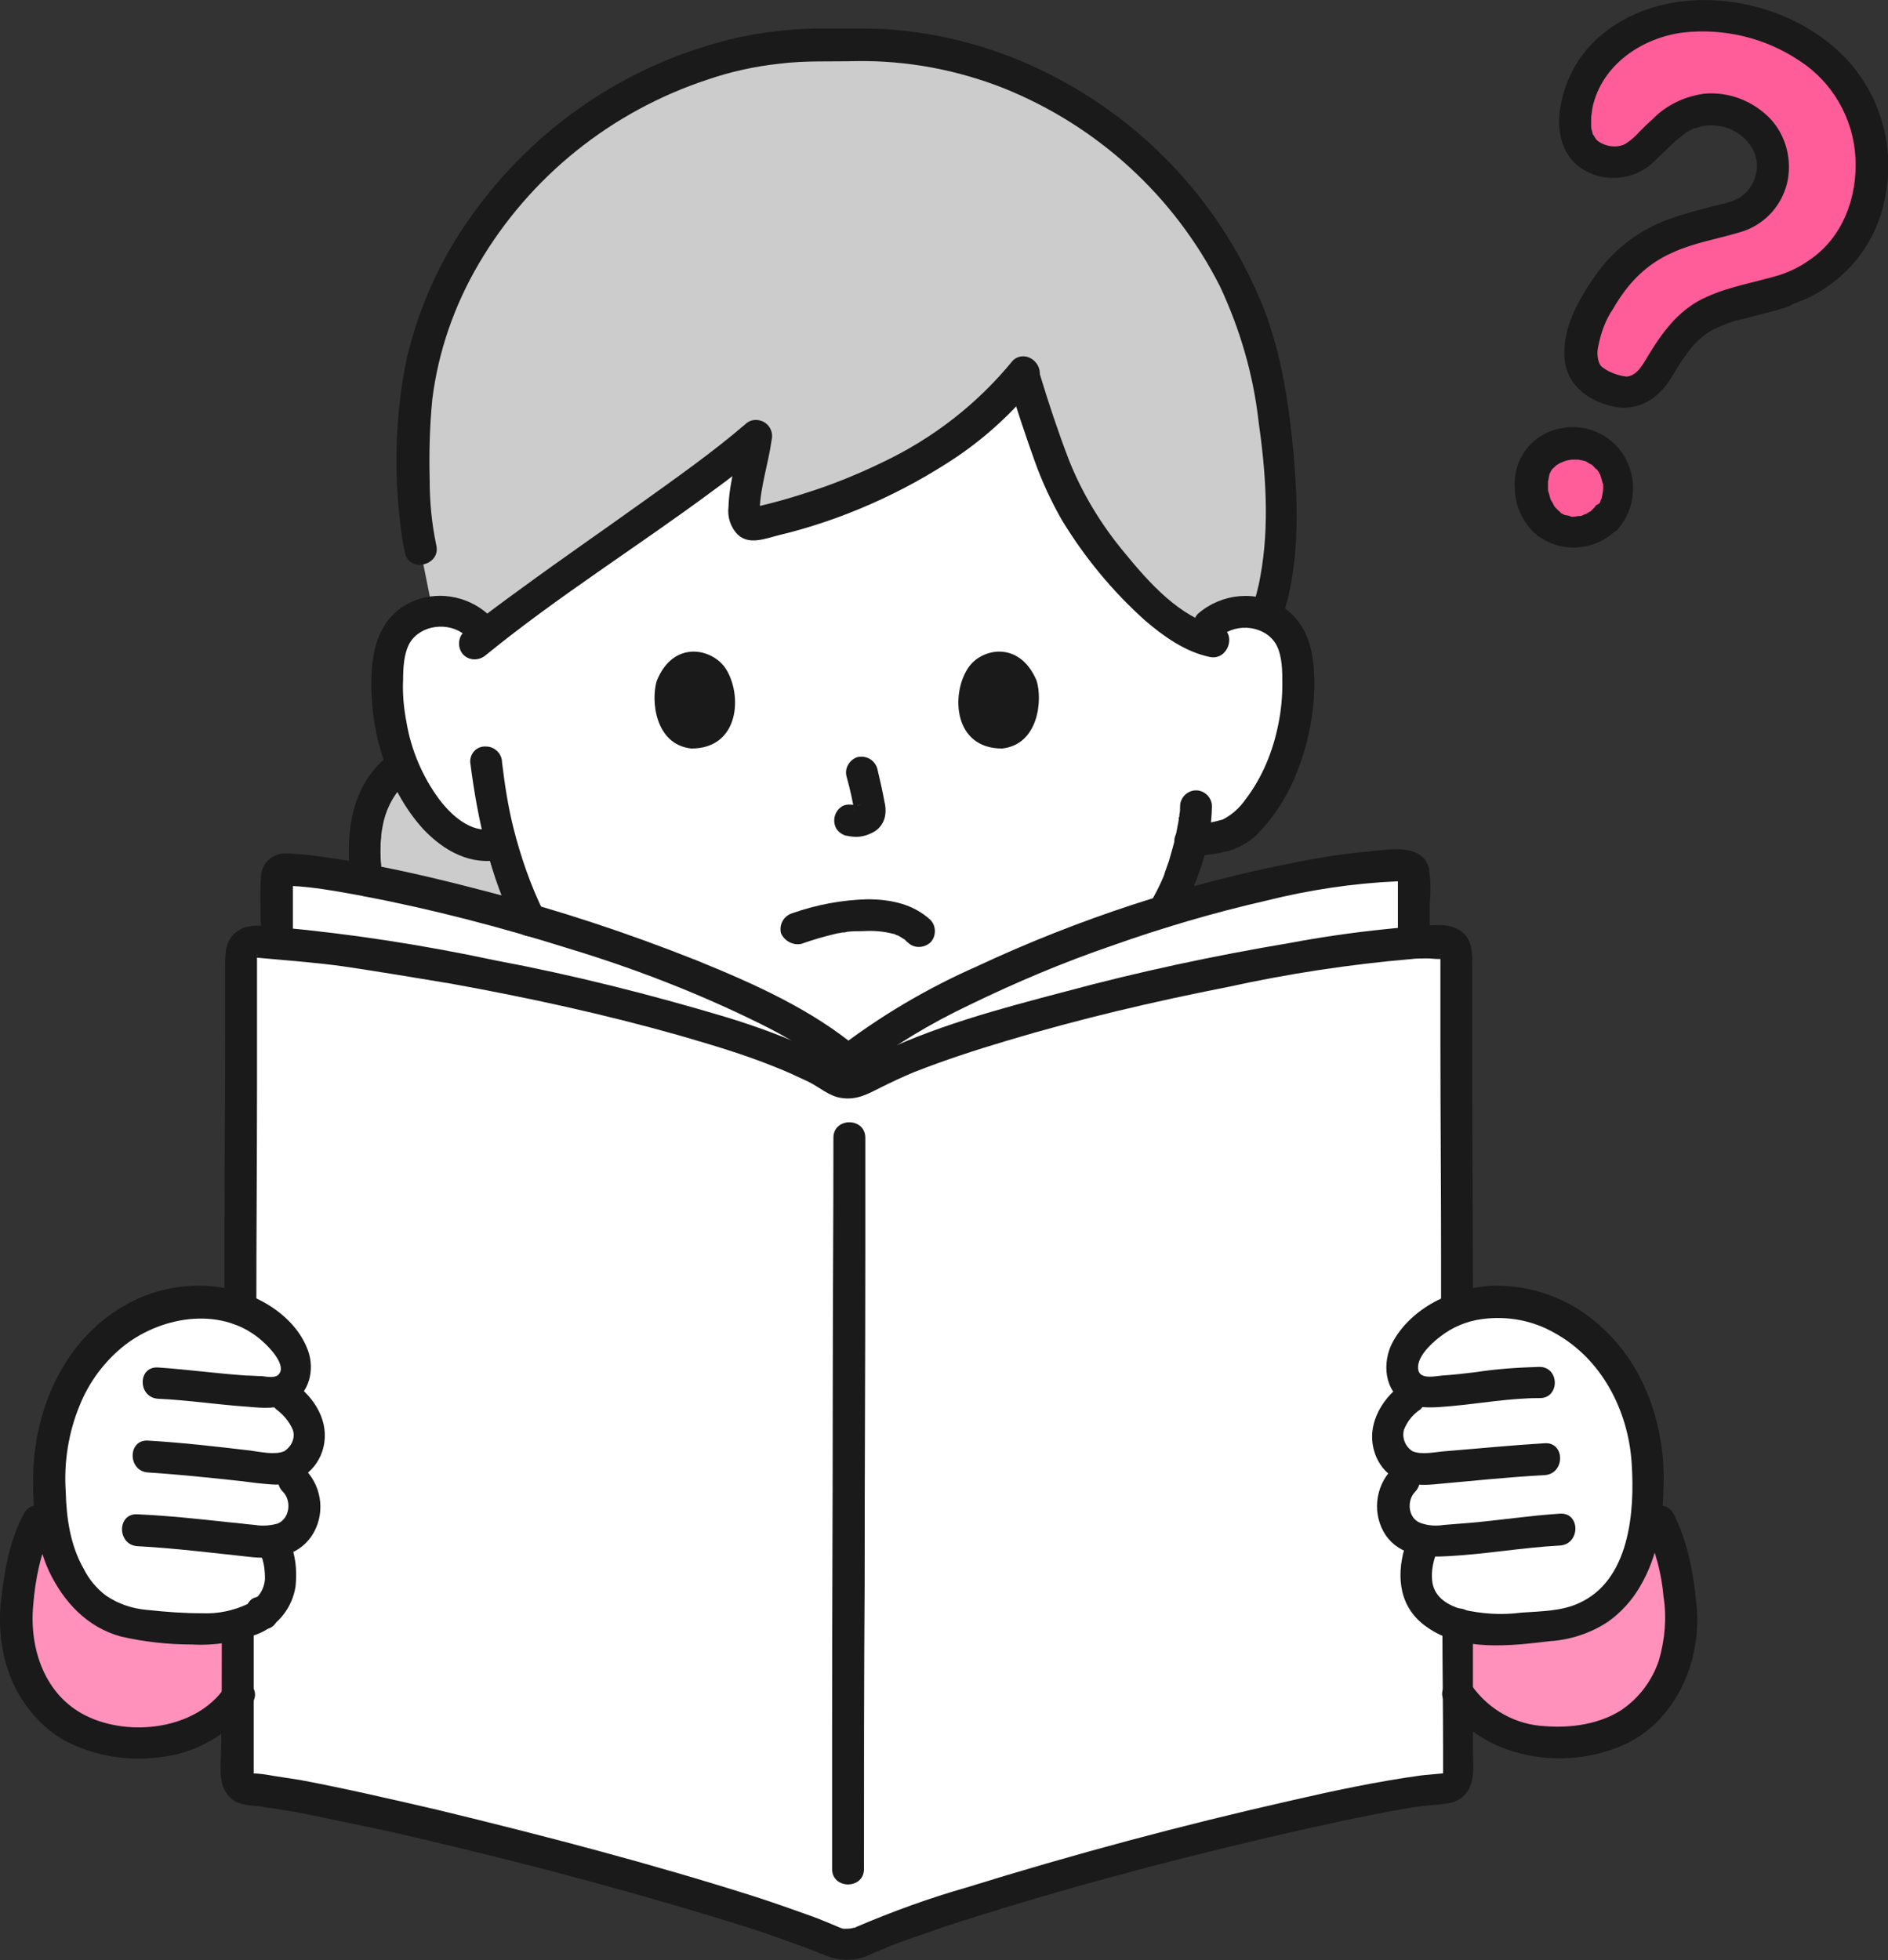 <?xml version="1.0" encoding="utf-8"?>
<!-- Generator: Adobe Illustrator 27.2.0, SVG Export Plug-In . SVG Version: 6.00 Build 0)  -->
<svg version="1.1" id="レイヤー_1" xmlns="http://www.w3.org/2000/svg" xmlns:xlink="http://www.w3.org/1999/xlink" x="0px"
	 y="0px" viewBox="0 0 284.3 295.1" style="enable-background:new 0 0 284.3 295.1;" xml:space="preserve">
<rect x="0" y="0" width="284.3" height="295.1" fill="#333333" stroke="none"/>
<style type="text/css">
	.st0{display:none;}
	.st1{display:inline;fill:#1A1A1A;}
	.st2{display:inline;fill:#FFFFFF;}
	.st3{display:inline;fill:#BCB3EF;}
	.st4{display:inline;fill:#FCDC4A;}
	.st5{fill:#FFFFFF;}
	.st6{fill:#FF5D9A;}
	.st7{fill:#CCCCCC;}
	.st8{fill:#FF91BB;}
	.st9{fill:#1A1A1A;}
</style>
<g id="レイヤー_3" class="st0">
	<rect class="st1" width="284.3" height="295.1"/>
</g>
<g id="元" class="st0">
	<path class="st1" d="M113.9,166c-10.3-1.5-19.7-8-27.5-17.4c-5.2-6.4-8.9-13.8-10.9-21.7l-0.6,0.2c-3.3,0.8-5.9-0.8-7.7-2.3
		c-2.3-2-4.1-4.4-5.4-7.1c-2.7-5.4-3.9-11.4-3.4-17.4c0.1-1.5,0.5-3,1.2-4.4c1.2-2,3.3-3.4,5.6-3.7c2.4-0.3,4.8,0.4,6.6,1.9
		c0,0,4.3-43,54.4-43s56,43,56,43c1.8-1.6,4.2-2.3,6.6-1.9c2.3,0.3,4.4,1.7,5.6,3.7c0.7,1.4,1.1,2.9,1.1,4.4c0.5,6-0.7,12-3.4,17.4
		c-1.3,2.7-3.1,5.2-5.4,7.1c-1.8,1.4-4.9,1.4-7.3,1.8c-0.6,2.5-1.3,4.6-1.7,5.6c-2.1,5.8-15.3,28.2-31,31.7L113.9,166z"/>
	<path class="st2" d="M212.3,130.6c-0.3-0.2-0.6-0.3-0.9-0.3c-19.9,0-64.8,14.1-83.7,29.4C109.8,144.4,55.8,131,42.8,131
		c-0.6,0-1,0.4-1.1,1l0,0c0,1.5,0,6.6,0,9.9c18.9,1.5,70.2,11.3,83.9,20.5c1.3,0.8,2.8,0.8,4.1,0.1c14.2-8.5,62.4-19.2,83.2-20.6
		c0-3.6,0-7.2,0-7.2v-2.8C212.9,131.3,212.7,130.8,212.3,130.6z"/>
	<path class="st3" d="M125.6,162.3c-14.6-9.8-72.1-20.3-87.3-20.7c-1.1,0-2,0.8-2,1.9c0,0,0,0,0,0.1c0,18.1-0.3,106.3-0.4,123.8
		c0,1,0.8,1.9,1.8,2c14.3,1.2,74.4,16.8,88,23c1.3,0.5,2.8,0.5,4.1,0c13.6-6.4,73.3-22.3,88.1-23.1c1-0.1,1.8-0.9,1.8-2
		c-0.1-17.5-0.4-105.8-0.4-123.8c0-1.1-0.9-1.9-1.9-1.9c-17.3-0.1-72.2,11.6-87.6,20.8C128.4,163.1,126.8,163.1,125.6,162.3z"/>
	<path class="st1" d="M12.9,204.9c1.4-2,3.2-3.7,5.2-5.1c3.3-2.4,7.2-3.7,11.3-3.8c2.8-0.1,5.6,0.4,8.1,1.7c1.7,0.9,3.3,2,4.6,3.5
		c1,1,1.8,2.3,2.2,3.7s-0.1,2.9-1.1,4c-0.4,0.3-0.9,0.5-1.4,0.6c0.8,0.6,1.5,1.1,1.5,1.1c1.4,1,2.9,2.9,3.2,4.4s0,3.1-0.9,4.4
		c-0.8,1-1.9,1.7-3.2,1.8c1,1,1.9,1.8,1.9,1.8c1.8,1.8,2.1,4.6,0.7,6.8c-0.8,1.3-2.2,2.1-3.8,2.2l0.5,1.8c0.2,0.7,1.7,5.5-1.2,8.4
		c-2,1.8-4.5,2.8-7.1,3c-2.6,0.3-5.3,0.3-7.9,0c-2.7-0.3-5.5-0.4-7.9-1.3c-2.4-0.9-4.4-2.4-5.9-4.4c-1.5-2.1-2.7-4.5-3.3-7
		c-0.4-2.1-0.7-4.2-0.9-6.3c-0.1-4.4-0.4-10.8,3.2-17.5C11.4,207.2,12.1,206,12.9,204.9z"/>
	<path class="st1" d="M242.6,204.9c-1.4-2-3.2-3.7-5.2-5.1c-3.3-2.4-7.2-3.7-11.3-3.8c-2.8-0.1-5.6,0.4-8.1,1.7
		c-1.7,0.9-3.3,2-4.6,3.5c-1,1-1.8,2.3-2.2,3.7s0.1,2.9,1.1,4c0.4,0.3,0.9,0.5,1.4,0.6c-0.9,0.6-1.5,1.1-1.5,1.1
		c-1.4,1-2.9,2.9-3.2,4.4s0,3.1,0.9,4.4c0.8,1,1.9,1.7,3.2,1.8l-1.9,1.8c-1.8,1.8-2.1,4.6-0.7,6.8c0.8,1.3,2.2,2.1,3.8,2.2l-0.5,1.8
		c-0.2,0.7-1.7,5.5,1.2,8.4c2,1.8,4.5,2.8,7.1,3c2.6,0.3,5.3,0.3,7.9,0c2.7-0.3,5.4-0.4,7.9-1.3c2.4-0.9,4.4-2.4,5.9-4.4
		c1.5-2.1,2.7-4.5,3.3-7c0.4-2.1,0.7-4.2,0.9-6.3c0.1-4.4,0.4-10.8-3.2-17.5C244.2,207.2,243.5,206,242.6,204.9z"/>
	<path class="st1" d="M268.6,43.7c-4.8,1.5-8.2,2-10.7,3.1c-2.1,0.9-3.9,2.3-5.2,4.2c-1.1,1.5-2.1,3-3,4.6c-1.2,2-3.4,3.9-6,3.2
		c-3.6-1-5.2-2.3-5.4-5.1c-0.1-4.8,2.3-8.2,5.3-12.5c5.7-6.5,11.7-6.8,18.2-8.8c5.1-1.5,6.6-7.4,4.5-11.2c-1.8-3.8-6.9-5.6-10.4-4.7
		c-3.1,0.6-4.4,2.2-9,6.5c-1.3,1-2.8,1.4-4.4,1.2c-5.1-0.5-5.5-5.1-5.1-7.3c0.8-5.8,4.1-10,10.1-12.8c10.9-5,28.6,0.6,33.2,13
		C284.2,27.4,280.6,40,268.6,43.7z"/>
	<path class="st1" d="M241.8,78c-2.1,2.2-5.4,2.7-8.1,1.3c-1.5-0.9-2.6-2.4-3-4.1c-0.1-0.5-1-3.9,1.2-6.3c2.3-2.4,6-2.8,8.8-0.9
		c3.1,2.4,3.7,6.8,1.3,9.9C241.9,77.8,241.9,77.9,241.8,78z"/>
	<path class="st4" d="M191.6,62.1c1.4,9.8,2.2,23.4-1.6,32.2c-0.4-0.2-0.9-0.3-1.4-0.3c-2.6-0.4-5.2,0.5-7,2.4
		c-8.2-2.6-17-14.7-20.2-20.1c-2.3-4-5.5-13.2-7.5-20c-9.2,11.5-24.3,18.9-40.1,22.6c-3.8,0.9-0.8-8,0.1-13.3
		c-9.8,8.5-29.9,21.3-41,30.1c-1.7-2.6-4.6-3.9-7.7-3.5c-0.9-4.6-1.9-9.4-1.9-9.4c-1.4-6.1-1.6-19.1,0-26.8
		c5.7-28.3,34-50.7,63.6-49.1c29.6-1.6,57.9,20.8,63.6,49.1C190.9,57.7,191.3,59.8,191.6,62.1z"/>
	<path class="st4" d="M55.2,132.5c6.9,1.3,15.6,3.4,24.5,6c-1.8-3.7-3.3-7.6-4.3-11.6c-0.4,0.1-0.6,0.2-0.6,0.2
		c-3.3,0.8-5.9-0.8-7.7-2.3c-2.3-2-4.1-4.4-5.4-7.1c-0.4-0.8-0.8-1.7-1.1-2.6c-1.9,1.3-3.4,3.1-4.3,5.2c-0.2,0.5-0.4,0.9-0.5,1.4
		c-0.9,3.3-1.2,6.7-0.7,10C55.2,132,55.2,132.3,55.2,132.5z"/>
	<path class="st4" d="M249.9,229.1l-2.3,0.9c-0.1,0.8-0.3,1.5-0.4,2.2c-0.7,2.5-1.8,4.9-3.3,7c-1.5,2-3.5,3.6-5.9,4.4
		c-2.4,0.9-5.2,1-7.9,1.3c-2.6,0.3-5.3,0.3-7.9,0c-0.9-0.1-1.7-0.3-2.6-0.5c0,3.9,0,7.4,0,10.6c0.5,0.8,1.1,1.6,1.8,2.3
		c3.4,3.2,7.8,5,12.5,5c4.9,0.1,10.7-1.1,14.2-5.1c2.9-3.4,4.4-5.7,5-11.9C253.4,242.5,252.3,233.5,249.9,229.1z"/>
	<path class="st4" d="M35.9,244.5c-0.8,0.2-1.7,0.4-2.6,0.5c-2.6,0.3-5.3,0.3-7.9,0c-2.7-0.3-5.5-0.4-7.9-1.3
		c-2.4-0.9-4.4-2.4-5.9-4.4c-1.5-2.1-2.7-4.5-3.3-7c-0.1-0.7-0.3-1.4-0.4-2.2l-2.3-0.9c-2.4,4.4-3.6,13.4-3.3,16.2
		c0.7,6.1,2.1,8.5,5,11.9c3.5,4,9.3,5.2,14.2,5.1c4.6,0,9.1-1.7,12.5-5c0.7-0.7,1.3-1.4,1.8-2.3C35.9,252,35.9,248.4,35.9,244.5z"/>
	<path class="st2" d="M57.5,131.9c0,0.3-0.1-0.6-0.1-0.7c0-0.3-0.1-0.7-0.1-1c-0.1-0.7-0.1-1.4-0.1-2.1c0-0.7,0-1.3,0.1-2
		c0-0.5,0.1-1.1,0.2-1.6c0.4-2.4,1.5-4.6,3.1-6.3c0.9-0.9,0.9-2.5,0-3.4s-2.4-0.9-3.4,0c-4.9,4.9-5.3,12-4.4,18.4
		c0.4,1.3,1.7,2,3,1.7C57.1,134.5,57.9,133.2,57.5,131.9L57.5,131.9z"/>
	<path class="st2" d="M180,128.9c1.7-0.1,3.4-0.4,5.1-0.8c1.8-0.6,3.5-1.6,4.7-3c2.8-3,4.8-6.6,6.1-10.5c1.4-4,2.1-8.3,2-12.5
		s-1-8.2-4.7-10.7c-4-2.6-9.2-2.1-12.8,1c-0.9,0.9-0.9,2.5,0,3.4s2.4,0.9,3.4,0c2.5-2.1,6.8-1.6,8.4,1.3c0.9,1.7,0.9,4,0.9,5.9
		c0,2-0.2,4.1-0.6,6c-0.8,4.1-2.4,8-4.9,11.3c-0.9,1.3-2.1,2.4-3.5,3.1c-1.8,0.5-3.6,0.8-5.5,0.9c-1.3,0.4-2,1.7-1.7,3
		C177.4,128.5,178.7,129.2,180,128.9z"/>
	<path class="st2" d="M177.3,138.5c2.9-5.2,5.1-11.1,5.2-17.1c0-1.3-1.1-2.4-2.4-2.4c-1.3,0-2.4,1.1-2.4,2.4c0,0.4,0,0.8-0.1,1.2
		c0,0.2,0,0.4-0.1,0.5s0,0.2,0,0v0.3c-0.1,0.7-0.3,1.5-0.4,2.2c-0.3,1.4-0.7,2.7-1.1,4.1c-0.2,0.5-0.3,0.9-0.5,1.4
		c-0.1,0.2-0.1,0.4-0.2,0.6c0,0.1-0.1,0.2-0.1,0.3c-0.1,0.3,0.2-0.4,0,0c-0.6,1.4-1.3,2.8-2.1,4.1c-0.7,1.1-0.3,2.6,0.9,3.3
		C175.1,140,176.6,139.6,177.3,138.5L177.3,138.5z"/>
	<path class="st2" d="M73.4,92.4c-3.2-2.8-7.8-3.5-11.6-1.7c-4,1.9-5.5,5.8-5.8,10c-0.6,8.4,2,17.8,7.7,24.1
		c3.1,3.3,7.2,5.6,11.8,4.6c3-0.7,1.7-5.3-1.3-4.6c-3.3,0.7-6.3-2.1-8.1-4.5c-2.5-3.4-4.2-7.4-4.9-11.6c-0.4-2.1-0.6-4.2-0.5-6.3
		c0-1.8,0.1-4,1-5.6c1.7-2.8,5.9-3.2,8.3-1.2c1,0.9,2.4,0.9,3.4,0C74.3,94.8,74.3,93.3,73.4,92.4L73.4,92.4z"/>
	<path class="st2" d="M70.8,114.7c1.1,8.7,3,17.2,6.9,25.1c0.7,1.1,2.1,1.5,3.3,0.9c1.1-0.7,1.5-2.1,0.9-3.3
		c-2-4.1-3.5-8.4-4.6-12.8c-0.8-3.2-1.3-6.5-1.7-9.8c0-1.3-1.1-2.4-2.4-2.4C71.8,112.3,70.8,113.3,70.8,114.7z"/>
	<path class="st2" d="M65.7,82.1c-0.7-3.3-1-6.6-1-9.9c-0.1-4,0-8,0.4-12.1c0.9-7.2,3.3-14.1,7-20.4C79.8,26.6,92,16.8,106.4,12
		c3.5-1.2,7.1-2,10.8-2.4c3.9-0.5,7.8-0.3,11.7-0.4c7.6-0.1,15.1,1.3,22.2,4.1c14.1,5.7,25.6,16.2,32.5,29.8c3,6.4,5,13.2,5.8,20.2
		c1.1,7.7,1.7,15.8,0.3,23.4c-0.3,1.8-0.8,3.6-1.4,5.3c-1,2.9,3.6,4.2,4.6,1.3c2.7-7.9,2.5-16.7,1.8-24.9
		c-0.7-7.5-1.8-15.1-4.6-22.2C184,31,172.6,18.6,158,11.2c-7.3-3.7-15.2-6-23.3-6.7c-2-0.2-4.1-0.2-6.1-0.2s-4.1,0-6.1,0
		c-4.1,0.1-8.2,0.6-12.1,1.5c-16,3.8-30,13.3-39.5,26.7c-4.7,6.5-8,13.9-9.8,21.7c-1.6,7.9-1.9,16-1,24c0.2,1.7,0.4,3.4,0.8,5.1
		C61.7,86.3,66.4,85.1,65.7,82.1L65.7,82.1z"/>
	<path class="st2" d="M151.9,57.6c1.2,4,2.5,7.9,3.9,11.8c1.1,3.1,2.5,6.1,4.1,8.9c3.4,5.6,7.6,10.7,12.5,15.1
		c2.8,2.4,6,4.7,9.7,5.5c3,0.7,4.3-4,1.3-4.6c-5.7-1.3-10.4-6.6-14-11c-3.6-4.3-6.5-9.1-8.5-14.2c-1.6-4.2-3-8.4-4.3-12.7
		C155.7,53.4,151,54.7,151.9,57.6L151.9,57.6z"/>
	<path class="st2" d="M152.5,54.3c-5.3,6.5-12,11.7-19.6,15.3c-3.9,1.9-7.9,3.5-12.1,4.8c-2.2,0.7-4.3,1.3-6.5,1.8
		c-0.3,0.1-0.5,0.1-0.8,0.2c-0.5,0.1,0.2,0.1,0,0c0.4,0.1,0.7,0.3,0.9,0.6c0,0,0.2,0.4,0.1,0.2c0-0.1-0.1-0.2-0.1-0.3
		c0.1,0.6,0-0.1,0-0.2c0.1-3.4,1.3-6.9,1.8-10.5c0.3-1.3-0.5-2.6-1.8-2.9c-0.8-0.2-1.6,0-2.2,0.6c-4.9,4.2-10.3,8-15.6,11.8
		c-6,4.3-12.1,8.5-18.1,12.9c-2.9,2.1-5.9,4.3-8.7,6.6c-0.9,0.9-0.9,2.5,0,3.4s2.4,0.9,3.4,0C84,89.8,96,82.3,107.2,74
		c2.9-2.1,5.7-4.3,8.5-6.7l-4-2.3c-0.6,3.7-1.9,7.5-2,11.3c-0.2,1.5,0.3,3.1,1.4,4.2c1.7,1.6,4.1,0.6,6.1,0.1
		c9.6-2.3,18.8-6.4,27-11.9c4.4-3,8.4-6.7,11.7-10.8c0.9-1,0.9-2.4,0-3.4C154.9,53.4,153.4,53.4,152.5,54.3z"/>
	<path class="st2" d="M267.9,41.4c-3.6,1.1-7.5,1.7-11,3.3c-3.9,1.7-6.4,4.9-8.6,8.5c-0.8,1.2-1.7,3.4-3.5,3.5
		c-0.8-0.1-1.5-0.3-2.2-0.6c-0.5-0.2-1-0.5-1.4-0.8c-0.3-0.2-0.5-0.6-0.6-1c-0.2-0.7-0.2-1.5,0-2.3c0.4-2,1.1-3.9,2.2-5.5
		c1.1-1.9,2.4-3.7,4-5.2c1.4-1.3,3-2.4,4.8-3.2c3.2-1.5,6.8-2.1,10.2-3.1c3.6-1,6.3-3.8,7.2-7.4c0.8-3.4-0.1-7.1-2.5-9.7
		c-2.6-2.7-6.2-4.1-9.9-3.8c-3,0.4-5.8,1.7-7.9,3.9c-0.7,0.6-1.3,1.2-1.9,1.8c-0.6,0.7-1.4,1.4-2.2,1.9c-1.3,0.6-2.8,0.4-4-0.4
		c-0.3-0.2-0.5-0.5-0.7-0.9c-0.3-0.4-0.1,0-0.2-0.4c-0.1-0.3-0.2-0.7-0.2-1c-0.1-0.4,0,0.4,0,0c0-0.1,0-0.3,0-0.4c0-0.2,0-0.5,0-0.7
		c0-0.1,0-0.2,0-0.4c0,0.1-0.1,0.6,0,0.1s0.1-0.9,0.2-1.4c1.4-6.5,7.5-10.5,13.6-11.3c6.2-0.7,12.4,0.8,17.5,4.2
		c5,3.2,8.2,8.7,8.5,14.7c0.3,5.9-1.9,12-7,15.4C271,40.2,269.5,40.9,267.9,41.4c-2.9,0.9-1.7,5.6,1.3,4.6
		c7.2-2.2,12.8-8.1,14.4-15.5c1.7-7.2,0-14.7-4.6-20.4c-9-11-28.5-14.1-39.1-3.8c-2.8,2.8-4.5,6.3-5.1,10.2
		c-0.4,2.9,0.1,6.1,2.4,8.2c3.6,3.1,9,2.7,12.2-0.8c0.7-0.7,1.5-1.4,2.2-2.1c0.3-0.3,0.6-0.6,0.9-0.8c0.3-0.2,0.6-0.5,0.7-0.6
		c0.5-0.4,1-0.7,1.6-1c0.3-0.2-0.3,0.1,0,0c0.1-0.1,0.3-0.1,0.4-0.1c0.3-0.1,0.7-0.2,1-0.3c3.2-0.6,6.4,0.9,7.8,3.8
		c0.5,1.1,0.6,2.3,0.3,3.5c-0.3,1.3-1.1,2.5-2.2,3.3c-1.5,1-3.5,1.2-5.2,1.7c-1.9,0.5-3.8,1-5.7,1.7c-4.4,1.6-8.3,4.5-11,8.4
		c-2.6,3.7-5.1,8-4.7,12.7c0.4,4.1,3.9,6.5,7.8,7.2c2.4,0.4,4.8-0.5,6.5-2.2c1.6-1.5,2.5-3.7,3.8-5.4c1.1-1.7,2.5-3.1,4.3-4.1
		c1.5-0.7,3-1.3,4.6-1.6c2.2-0.6,4.4-1.1,6.6-1.8C272.2,45.1,270.9,40.5,267.9,41.4z"/>
	<path class="st2" d="M240.1,76.3c-0.1,0.1-0.2,0.2-0.4,0.4c-0.1,0.1-0.1,0.1-0.2,0.2c-0.2,0.2,0.1-0.1,0.2-0.1
		c-0.1,0-0.4,0.3-0.5,0.3c-0.2,0.1-0.3,0.2-0.5,0.3c-0.1,0-0.1,0.1-0.2,0.1c-0.2,0.1,0.2-0.1,0.2-0.1c-0.2,0-0.3,0.1-0.5,0.2
		s-0.4,0.1-0.5,0.1s-0.2,0-0.2,0c-0.3,0.1,0.1,0,0.2,0c-0.3,0-0.6,0.1-0.9,0.1c-0.2,0-0.4,0-0.5,0c-0.3,0,0.3,0,0.3,0
		c-0.1,0-0.2,0-0.3-0.1c-0.3-0.1-0.6-0.1-0.9-0.2c-0.1,0-0.1-0.1-0.2-0.1c-0.2-0.1,0.2,0.1,0.2,0.1c0-0.1-0.5-0.2-0.5-0.3
		s-0.3-0.3-0.4-0.3c0,0,0.3,0.3,0.2,0.1c-0.1-0.1-0.1-0.1-0.2-0.2c-0.1-0.1-0.2-0.2-0.3-0.3l-0.2-0.2c0,0,0.3,0.4,0.1,0.1
		c-0.2-0.2-0.3-0.5-0.4-0.7c-0.1-0.1-0.1-0.2-0.2-0.3c-0.2-0.5,0.1,0.4,0,0.1c-0.2-0.5-0.3-1.1-0.5-1.7c-0.1-0.5,0.1,0.6,0,0.2
		c0-0.1,0-0.2,0-0.3c0-0.3,0-0.5,0-0.8c0-0.2,0-0.3,0-0.5c0-0.4-0.1,0.5,0,0.1c0.1-0.3,0.1-0.6,0.2-1c0.2-0.5-0.2,0.3,0-0.1
		c0.1-0.2,0.2-0.3,0.2-0.4c0.1-0.2,0.2-0.3,0.3-0.4c0,0-0.3,0.3-0.1,0.1c0.1-0.1,0.1-0.2,0.2-0.2c0.1-0.1,0.2-0.2,0.3-0.3
		c0.4-0.4-0.3,0.2,0.1-0.1c0.3-0.2,0.6-0.4,0.9-0.5c0.1,0,0.1-0.1,0.2-0.1c0,0-0.5,0.2-0.2,0.1c0.2-0.1,0.3-0.1,0.5-0.2
		c0.1,0,0.3-0.1,0.4-0.1c0.1,0,0.7-0.1,0.3-0.1s0.1,0,0.2,0c0.2,0,0.4,0,0.5,0c0.2,0,0.3,0,0.5,0c0.4,0-0.5-0.1,0.1,0
		c0.3,0.1,0.6,0.1,0.9,0.2c0.6,0.2-0.3-0.2,0.1,0c0.2,0.1,0.3,0.2,0.5,0.3c0.1,0.1,0.3,0.2,0.4,0.3c0.2,0.1-0.2-0.1-0.2-0.2
		c0,0,0.1,0.1,0.2,0.1c0.3,0.2,0.5,0.5,0.7,0.7s-0.1-0.2-0.1-0.2c0,0.1,0.1,0.2,0.2,0.2c0.1,0.1,0.2,0.3,0.3,0.4
		c0.1,0.2,0.2,0.4,0.3,0.5c0.1,0.2-0.1-0.2-0.1-0.2c0,0.1,0.1,0.2,0.1,0.3c0.1,0.3,0.2,0.7,0.3,1c0,0.1,0,0.2,0.1,0.3
		c0.1,0.4-0.1-0.1,0-0.2c0,0.1,0,0.4,0,0.5c0,0.2,0,0.4,0,0.5s-0.1,0.7,0,0.3s-0.1,0.2-0.1,0.4c0,0.2-0.1,0.3-0.1,0.5
		c0,0.1-0.2,0.6-0.1,0.3s-0.1,0.2-0.1,0.3c-0.1,0.2-0.2,0.4-0.3,0.5s-0.1,0.3,0,0C240.4,75.9,240.2,76.2,240.1,76.3
		c-0.9,0.9-1,2.5,0,3.4c0.9,0.9,2.4,1,3.4,0l0,0c1.4-1.6,2.2-3.6,2.3-5.7c0.1-1.9-0.4-3.7-1.3-5.3c-2.1-3.5-6.2-5.1-10.1-4.1
		c-4,1-6.7,4.7-6.4,8.8c0,2.6,1.1,5.1,3,6.9c3.7,3.1,9.1,2.8,12.5-0.7c0.9-0.9,0.9-2.5,0-3.4C242.6,75.3,241.1,75.3,240.1,76.3
		L240.1,76.3z"/>
	<path class="st2" d="M3.6,227.9c-2.1,3.9-2.9,8.4-3.4,12.7c-0.5,3.9-0.1,8,1.3,11.7c1.6,4.1,4.4,7.5,8.1,9.7
		c4.3,2.3,9.3,3.2,14.2,2.6c5.7-0.5,10.9-3.6,14.2-8.2c1.7-2.6-2.4-5-4.1-2.4c-4.3,6.4-14.4,7.6-21,4.3c-6.2-3.1-8.5-10.1-7.9-16.6
		c0.3-3.8,1.1-8,2.8-11.3C9.2,227.6,5,225.1,3.6,227.9z"/>
	<path class="st2" d="M41.8,242.3c0-0.1,0-0.1,0-0.2c-0.2-0.6-0.6-1.1-1.1-1.4c-0.3-0.2-0.6-0.3-0.9-0.3c-0.3-0.1-0.6-0.1-1,0
		l-0.6,0.2c-0.4,0.2-0.7,0.5-0.9,0.9l-0.2,0.6c-0.1,0.4-0.1,0.9,0,1.3c0,0.1,0,0.1,0,0.2c0.2,0.6,0.6,1.1,1.1,1.4
		c0.3,0.2,0.6,0.3,0.9,0.3c0.3,0.1,0.6,0.1,1,0l0.6-0.2c0.4-0.2,0.7-0.5,0.9-0.9l0.2-0.6C41.9,243.1,41.9,242.7,41.8,242.3z"/>
	<path class="st2" d="M247.8,230.3c1.5,3.2,2.4,6.6,2.7,10.1c0.5,3.2,0.2,6.5-0.7,9.6c-1,3-3,5.7-5.7,7.5c-3.3,2.1-7.5,2.7-11.4,2.4
		c-4.4-0.2-8.4-2.4-11-6c-1.7-2.6-5.9-0.2-4.1,2.4c5.7,8.5,17.7,10.4,26.7,6.5c7.9-3.4,11.9-12.5,11.2-20.7
		c-0.4-4.8-1.3-9.9-3.5-14.2C250.5,225.2,246.3,227.6,247.8,230.3L247.8,230.3z"/>
	<path class="st2" d="M215.3,140.5v-4.6c0.2-1.7,0.1-3.4-0.1-5.1c-1-3.9-6.1-2.9-9-2.6c-3.7,0.3-7.3,0.9-10.9,1.6
		c-16.6,3.2-32.8,8.5-48.2,15.7c-7.5,3.3-14.6,7.5-21.1,12.5h3.4c-7.1-6-15.9-9.9-24.5-13.4c-10.3-4.1-20.9-7.6-31.7-10.4
		c-5.7-1.5-11.5-2.9-17.3-4l1.8,2.3l0,0c0-1.1-0.7-2-1.8-2.3c-3.2-0.6-6.4-1.1-9.7-1.5c-1.1-0.1-2.2-0.2-3.3-0.2
		c-1.9,0-3.5,1.5-3.6,3.4c-0.2,3.1,0,6.3,0,9.5c0,3.1,4.8,3.1,4.8,0c0-2.9,0-5.8,0-8.6c0-0.2,0-0.4,0-0.6c-0.3-0.7-0.7,1.5-1.1,1.2
		c0.1,0.1,0.5,0,0.6,0c1,0,1.9,0.1,2.9,0.2c2.7,0.3,5.4,0.8,8.1,1.3l-1.8-2.3l0,0c0,1.1,0.7,2,1.8,2.3c10.5,2,20.8,4.7,31,7.9
		c9.9,3,19.5,6.7,28.8,11.3c4.1,2,8,4.4,11.6,7.3c1,0.9,2.4,0.9,3.4,0c5.2-4,10.7-7.3,16.6-10.1c7-3.4,14.1-6.4,21.4-8.9
		c7.6-2.7,15.4-5,23.3-6.8c6.4-1.6,13-2.6,19.6-2.9c0.2,0,0.3,0,0.5,0h0.3c0.4,0,0.4,0,0.1,0c0,0-0.8-0.8-0.7-0.9c0,0.2,0,0.4,0,0.6
		v8.1C210.5,143.6,215.3,143.6,215.3,140.5L215.3,140.5z"/>
	<path class="st2" d="M217.2,244.5c0,6.2,0.1,12.4,0.1,18.7c0,1.1,0,2.1,0,3.2c0,0.3,0,0.5,0,0.8c0.1,0.5-0.1,0.1,0.1,0
		c0.4-0.2,0.4-0.2-0.1-0.2c-1.1,0.1-2.1,0.2-3.2,0.3c-6.6,0.9-13.2,2.3-19.7,3.8c-16.4,3.7-32.8,8.1-48.9,13.1
		c-5.6,1.6-11.1,3.6-16.5,5.9c-0.1,0.1-0.7,0.3-0.3,0.1c-0.5,0.2-1,0.2-1.6,0.2c-0.2,0-0.5-0.1-0.7-0.2c0.4,0.1,0.1,0,0,0
		c-0.2-0.1-0.5-0.2-0.7-0.3c-1.2-0.5-2.4-1-3.5-1.4c-2.8-1-5.6-2-8.4-2.9c-15.7-5-31.8-9.2-47.9-13.1c-6.9-1.6-13.8-3.2-20.7-4.5
		c-1.3-0.2-2.6-0.4-3.9-0.6c-1.1-0.2-2.3-0.4-3.4-0.4c-0.4,0,0,0.1,0.2,0.1l0.1,0.3c0-0.2,0-0.3,0-0.5s0-0.4,0-0.7
		c0-1.2,0-2.5,0-3.7c0-2.8,0-5.7,0-8.5c0-3.1,0-6.3,0-9.4c0-3.1-4.8-3.1-4.8,0c0,6.2,0,12.5-0.1,18.7c0,2.4-0.6,5.4,1.3,7.3
		c1.3,1.3,3.1,1.2,4.8,1.4c0.5,0.1-0.6-0.1-0.1,0c0.1,0,0.3,0,0.4,0.1c0.3,0,0.6,0.1,0.9,0.1c0.6,0.1,1.3,0.2,1.9,0.3
		c1.5,0.2,2.9,0.5,4.4,0.8c3.5,0.7,7.1,1.5,10.6,2.2c16.8,3.8,33.5,8.1,49.9,13.1c3.3,1,6.6,2,9.9,3.2c1.3,0.5,2.6,0.9,3.9,1.4
		c0.5,0.2,1.1,0.4,1.6,0.6c0.2,0.1,0.5,0.2,0.7,0.3c-0.7-0.3,0.1,0.1,0.3,0.1c2.3,1.1,4.9,1.2,7.2,0.1c0.4-0.2,0.8-0.4,1.2-0.5
		c-0.7,0.3,0.2-0.1,0.4-0.2c0.3-0.1,0.6-0.2,0.9-0.4c2.8-1.1,5.6-2,8.4-3c16.2-5.3,32.7-9.7,49.3-13.6c7-1.6,14-3.2,21.1-4.4
		c0.6-0.1,1.3-0.2,1.9-0.3c0.6-0.1-0.6,0.1,0,0h0.3c0.3,0,0.7-0.1,1-0.1c1.7-0.2,3.5-0.1,4.8-1.3c2-1.8,1.5-4.7,1.5-7.1
		c0-3.1,0-6.1,0-9.2c0-3.3,0-6.5,0-9.8C222,241.4,217.2,241.4,217.2,244.5L217.2,244.5z"/>
	<path class="st2" d="M221.8,197c0-11.4-0.1-22.9-0.1-34.3c0-4.3,0-8.5,0-12.8c0-1.5,0-3.1,0-4.6c0-2,0-4.1-2-5.3
		c-1.6-1-3.6-0.7-5.4-0.6c-1.9,0.1-3.8,0.3-5.7,0.5c-4.9,0.5-9.7,1.2-14.5,2.1c-11.3,1.9-22.6,4.3-33.7,7.3
		c-9.9,2.6-20.1,5.3-29.3,9.9c-1.1,0.6-2.7,2-4,1.4c-0.7-0.4-1.4-0.8-2-1.2c-0.8-0.5-1.7-0.9-2.6-1.3c-4.3-2-8.7-3.6-13.3-5
		c-11.4-3.4-22.9-6.3-34.6-8.5c-10.8-2.3-21.7-4-32.7-5c-1.9-0.2-4.3-0.6-6,0.5c-2,1.3-2,3.3-2,5.4c0,3.5,0,7,0,10.5
		c0,10.6-0.1,21.2-0.1,31.8c0,3.1,0,6.2,0,9.4c0,3.1,4.8,3.1,4.8,0c0-11.2,0.1-22.4,0.1-33.7c0-4.2,0-8.4,0-12.6v-4.7
		c0-0.6,0-1.2,0-1.8c0-0.1,0-0.2,0-0.4c-0.1-0.3,0.2-0.3-0.1,0s-0.4,0.1,0.2,0.2c4.3,0.4,8.6,0.7,12.9,1.3
		c5.4,0.8,10.8,1.7,16.2,2.6c11.6,2.1,23.1,4.6,34.4,7.8c4.8,1.4,9.6,2.8,14.3,4.7c1.8,0.7,3.5,1.5,5.2,2.3c1.6,0.8,3,2.1,4.8,2.4
		c2.4,0.4,4.1-0.6,6.1-1.6c1.6-0.8,3.3-1.6,5-2.3c4.6-1.8,9.2-3.3,13.9-4.7c11-3.3,22.1-5.9,33.3-8.1c9.1-2,18.3-3.4,27.6-4.2
		c0.8-0.1,1.6-0.1,2.5-0.1c0.5,0,1.9,0.2,2.3,0c0.3-0.2-0.7-0.2-0.4-0.5c-0.1,0.1,0,0.6,0,0.7v2.1c0,3.5,0,7.1,0,10.6
		c0,10.5,0.1,21.1,0.1,31.6c0,2.8,0,5.6,0,8.4C217,200.1,221.8,200.1,221.8,197L221.8,197z"/>
	<path class="st2" d="M125.5,171.3c0,12.5-0.1,25.1-0.1,37.6c0,17.2-0.1,34.4-0.1,51.7c0,6.9,0,13.9,0,20.8c0,3.1,4.8,3.1,4.8,0
		c0-14.3,0-28.5,0.1-42.8c0-16.7,0.1-33.5,0.1-50.2c0-5.7,0-11.4,0-17.1C130.3,168.2,125.5,168.2,125.5,171.3L125.5,171.3z"/>
	<path class="st2" d="M23.8,210.6c4.5,0.2,9,0.9,13.5,1.2c2.1,0.2,4.6,0.4,6.5-0.6c2.8-1.4,3.6-5,2.6-7.8c-2-5.6-8.4-9.1-14.1-9.7
		c-4.7-0.5-9.5,0.5-13.6,2.9C9.8,201.7,5.3,211.8,5,221.8c-0.1,5,0.3,10.3,2.4,14.8c2.2,4.6,5.7,8.4,10.8,9.8
		c3.5,0.8,7.1,1.2,10.7,1.2c3.5,0.2,7-0.4,10.2-1.7c2.9-1.3,4.9-3.9,5.4-7c0.2-2,0.1-3.9-0.5-5.8c-0.8-3-5.5-1.7-4.6,1.3
		c0.4,1.1,0.5,2.2,0.5,3.3c-0.1,1.7-1.1,3.1-2.6,3.8c-2.1,1-4.5,1.5-6.8,1.4c-2.8,0-5.5-0.2-8.3-0.5c-2.3-0.2-4.4-0.9-6.3-2.2
		c-1.4-1.1-2.5-2.4-3.3-4c-2-3.5-2.6-7.6-2.7-11.6c-0.3-4.4,0.4-8.9,2.1-13c1.4-3.5,3.7-6.6,6.7-9c5.9-4.6,15.1-6,21-0.5
		c0.9,0.8,3.6,3.6,2.2,4.9c-0.5,0.5-1.7,0.3-2.4,0.2c-0.8,0-1.7-0.1-2.5-0.1c-4.4-0.3-8.7-0.9-13.1-1.2
		C20.7,205.6,20.7,210.4,23.8,210.6L23.8,210.6z"/>
	<path class="st2" d="M41.5,212.2c1.1,0.8,2,1.9,2.5,3.1c0.4,1.2-0.2,2.5-1.3,3.2c-1.4,0.6-3.6,0.1-5.1-0.1
		c-5.1-0.6-10.3-1.2-15.4-1.5c-3.1-0.2-3.1,4.6,0,4.8c4.7,0.3,9.4,0.8,14,1.3c1.5,0.2,3.1,0.4,4.6,0.5c3.3,0.3,6.5-1.7,7.6-4.9
		c1.3-3.8-0.6-7.5-3.6-9.9c-1-0.9-2.4-0.9-3.4,0C40.6,209.8,40.6,211.3,41.5,212.2L41.5,212.2z"/>
	<path class="st2" d="M42.6,224.6c1.3,1.3,1.1,4-0.8,4.8c-1.1,0.3-2.3,0.4-3.4,0.2c-1.3-0.1-2.6-0.3-3.9-0.4
		c-4.6-0.5-9.2-1-13.8-1.2c-3.1-0.2-3.1,4.6,0,4.8c5.6,0.3,11.2,1,16.8,1.6c3.5,0.4,7.2,0.1,9.4-3.1c2.1-3.1,1.7-7.3-0.9-10
		C43.8,219,40.4,222.4,42.6,224.6L42.6,224.6z"/>
	<path class="st2" d="M231.8,205.8c-3.2,0.1-6.4,0.3-9.6,0.8c-1.7,0.2-3.3,0.4-5,0.5c-1.1,0.1-3.2,0.6-3.6-0.7
		c-0.5-1.9,1.9-4.1,3.2-5.1c1.9-1.5,4.1-2.4,6.4-2.7c3.8-0.5,7.6,0.2,10.9,2.1c7.1,3.9,11.1,11.7,11.6,19.6c0.5,7.3-0.3,17.7-8,21.1
		c-2.6,1.2-5.8,1.2-8.6,1.4c-3,0.4-6,0.2-9-0.5c-2-0.6-4-1.7-4.4-4c-0.2-1.3,0-2.7,0.4-3.9c0.8-3-3.8-4.2-4.6-1.3
		c-1.3,4.5-0.7,9.1,3.4,11.9c5.2,3.7,12.6,2.8,18.5,2.1c3.1-0.2,6.1-1.2,8.7-2.9c2-1.4,3.7-3.3,4.9-5.4c2.7-4.6,3.4-9.7,3.5-15
		c0.2-5.8-1-11.6-3.7-16.7c-2.1-4-5.2-7.4-9-9.9c-4-2.5-8.6-3.8-13.3-3.6c-5.7,0.3-12,3.3-14.8,8.5c-1.6,3-1.3,7.4,2,9.1
		c2,1,4.6,0.7,6.9,0.5c4.4-0.4,8.8-1.2,13.2-1.2C234.9,210.6,234.9,205.8,231.8,205.8L231.8,205.8z"/>
	<path class="st2" d="M210.6,208.8c-3.3,2.7-5.2,7-3.1,11.1c1.7,3.2,5,3.9,8.3,3.6c5.6-0.5,11.2-1.1,16.8-1.4c3.1-0.2,3.1-5,0-4.8
		c-5,0.3-10,0.8-15,1.2c-1.4,0.1-3.5,0.6-4.9,0c-1.1-0.7-1.6-2-1.3-3.2c0.5-1.3,1.4-2.4,2.5-3.1c0.9-0.9,0.9-2.5,0-3.4
		C213,207.9,211.6,207.9,210.6,208.8L210.6,208.8z"/>
	<path class="st2" d="M209.6,221.2c-2.6,2.7-3,6.9-0.9,10c2.2,3.1,5.9,3.3,9.4,3.1c5.6-0.3,11.2-1.3,16.8-1.6c3.1-0.2,3.1-5,0-4.8
		c-4.6,0.3-9.1,1-13.7,1.4c-1.3,0.1-2.5,0.2-3.8,0.3c-1.2,0.2-2.4,0.1-3.5-0.3c-1.9-0.7-2.1-3.4-0.8-4.7
		C215.2,222.4,211.8,219,209.6,221.2L209.6,221.2z"/>
	<path class="st2" d="M120.7,142.1c1.7-0.6,3.4-1.1,5.1-1.5c0.3-0.1,0.7-0.1,1-0.2c0.3,0-0.3,0,0.1,0c0.2,0,0.4,0,0.6-0.1
		c0.8-0.1,1.6-0.1,2.4-0.1c1.5-0.1,3.1,0,4.6,0.4c0.2,0,0.3,0.1,0.5,0.2c0.1,0,0.6,0.2,0.3,0.1s0.2,0.1,0.2,0.1
		c0.1,0.1,0.2,0.1,0.3,0.2c0.2,0.1,0.5,0.3,0.7,0.5c-0.5-0.3,0.1,0.1,0.2,0.2c0.9,0.9,2.4,0.9,3.4,0c0.9-0.9,0.9-2.5,0-3.4
		c-2.6-2.4-6-3.1-9.5-3.1c-3.8,0.1-7.6,0.8-11.3,2.1c-1.3,0.4-2,1.7-1.7,3C118.1,141.6,119.4,142.4,120.7,142.1L120.7,142.1z"/>
	<path class="st2" d="M127.4,117c0.5,1.8,0.9,3.6,1.2,5.4l-0.1-0.6c0,0.2,0,0.5,0,0.7l0.1-0.6c0,0.1,0,0.2-0.1,0.3l0.2-0.6
		c0,0.1-0.1,0.1-0.1,0.2l0.4-0.5c-0.1,0.1-0.1,0.1-0.2,0.2l0.5-0.4c-0.1,0.1-0.3,0.2-0.4,0.2l0.6-0.2c-0.2,0.1-0.5,0.2-0.7,0.2
		l0.6-0.1c-0.2,0-0.4,0-0.7,0l0.6,0.1c-0.3,0-0.5-0.1-0.8-0.1c-0.6-0.1-1.3-0.1-1.8,0.2c-1.1,0.7-1.5,2.1-0.9,3.3
		c0.3,0.5,0.8,0.9,1.4,1.1c0.5,0.1,1.1,0.2,1.6,0.2c0.8,0,1.6-0.2,2.4-0.6c0.9-0.4,1.6-1.2,1.9-2.2c0.2-0.8,0.2-1.6,0-2.4
		c-0.3-1.7-0.7-3.4-1.1-5.1c-0.4-1.3-1.7-2-3-1.7S127.1,115.7,127.4,117L127.4,117z"/>
	<path class="st2" d="M98.9,102.5c-0.9,2.9-0.3,9.6,5.2,10.2c7.3,0,7.7-8.1,5.2-12C107.3,97.6,101.4,96.3,98.9,102.5z"/>
	<path class="st2" d="M156,102.5c0.9,2.9,0.3,9.6-5.2,10.2c-7.3,0-7.7-8.1-5.2-12C147.6,97.6,153.5,96.3,156,102.5z"/>
</g>
<path class="st5" d="M113.9,166c-10.3-1.5-19.7-8-27.5-17.4c-5.2-6.4-8.9-13.8-10.9-21.7l-0.6,0.2c-3.3,0.8-5.9-0.8-7.7-2.3
	c-2.3-2-4.1-4.4-5.4-7.1c-2.7-5.4-3.9-11.4-3.4-17.4c0.1-1.5,0.5-3,1.2-4.4c1.2-2,3.3-3.4,5.6-3.7c2.4-0.3,4.8,0.4,6.6,1.9
	c0,0,4.3-43,54.4-43s56,43,56,43c1.8-1.6,4.2-2.3,6.6-1.9c2.3,0.3,4.4,1.7,5.6,3.7c0.7,1.4,1.1,2.9,1.1,4.4c0.5,6-0.7,12-3.4,17.4
	c-1.3,2.7-3.1,5.2-5.4,7.1c-1.8,1.4-4.9,1.4-7.3,1.8c-0.6,2.5-1.3,4.6-1.7,5.6c-2.1,5.8-15.3,28.2-31,31.7L113.9,166z"/>
<path class="st5" d="M212.3,130.6c-0.3-0.2-0.6-0.3-0.9-0.3c-19.9,0-64.8,14.1-83.7,29.4C109.8,144.4,55.8,131,42.8,131
	c-0.6,0-1,0.4-1.1,1l0,0c0,1.5,0,6.6,0,9.9c18.9,1.5,70.2,11.3,83.9,20.5c1.3,0.8,2.8,0.8,4.1,0.1c14.2-8.5,62.4-19.2,83.2-20.6
	c0-3.6,0-7.2,0-7.2v-2.8C212.9,131.3,212.7,130.8,212.3,130.6z"/>
<path class="st5" d="M125.6,162.3c-14.6-9.8-72.1-20.3-87.3-20.7c-1.1,0-2,0.8-2,1.9c0,0,0,0,0,0.1c0,18.1-0.3,106.3-0.4,123.8
	c0,1,0.8,1.9,1.8,2c14.3,1.2,74.4,16.8,88,23c1.3,0.5,2.8,0.5,4.1,0c13.6-6.4,73.3-22.3,88.1-23.1c1-0.1,1.8-0.9,1.8-2
	c-0.1-17.5-0.4-105.8-0.4-123.8c0-1.1-0.9-1.9-1.9-1.9c-17.3-0.1-72.2,11.6-87.6,20.8C128.4,163.1,126.9,163.1,125.6,162.3z"/>
<path class="st5" d="M12.9,204.9c1.4-2,3.2-3.7,5.2-5.1c3.3-2.4,7.2-3.7,11.3-3.8c2.8-0.1,5.6,0.4,8.1,1.7c1.7,0.9,3.3,2,4.6,3.5
	c1,1,1.8,2.3,2.2,3.7s-0.1,2.9-1.1,4c-0.4,0.3-0.9,0.5-1.4,0.6c0.8,0.6,1.5,1.1,1.5,1.1c1.4,1,2.9,2.9,3.2,4.4s0,3.1-0.9,4.4
	c-0.8,1-1.9,1.7-3.2,1.8c1,1,1.9,1.8,1.9,1.8c1.8,1.8,2.1,4.6,0.7,6.8c-0.8,1.3-2.2,2.1-3.8,2.2l0.5,1.8c0.2,0.7,1.7,5.5-1.2,8.4
	c-2,1.8-4.5,2.8-7.1,3c-2.6,0.3-5.3,0.3-7.9,0c-2.7-0.3-5.5-0.4-7.9-1.3c-2.4-0.9-4.4-2.4-5.9-4.4c-1.5-2.1-2.7-4.5-3.3-7
	c-0.4-2.1-0.7-4.2-0.9-6.3c-0.1-4.4-0.4-10.8,3.2-17.5C11.4,207.2,12.1,206,12.9,204.9z"/>
<path class="st5" d="M242.6,204.9c-1.4-2-3.2-3.7-5.2-5.1c-3.3-2.4-7.2-3.7-11.3-3.8c-2.8-0.1-5.6,0.4-8.1,1.7
	c-1.7,0.9-3.3,2-4.6,3.5c-1,1-1.8,2.3-2.2,3.7s0.1,2.9,1.1,4c0.4,0.3,0.9,0.5,1.4,0.6c-0.9,0.6-1.5,1.1-1.5,1.1
	c-1.4,1-2.9,2.9-3.2,4.4s0,3.1,0.9,4.4c0.8,1,1.9,1.7,3.2,1.8l-1.9,1.8c-1.8,1.8-2.1,4.6-0.7,6.8c0.8,1.3,2.2,2.1,3.8,2.2l-0.5,1.8
	c-0.2,0.7-1.7,5.5,1.2,8.4c2,1.8,4.5,2.8,7.1,3c2.6,0.3,5.3,0.3,7.9,0c2.7-0.3,5.4-0.4,7.9-1.3c2.4-0.9,4.4-2.4,5.9-4.4
	c1.5-2.1,2.7-4.5,3.3-7c0.4-2.1,0.7-4.2,0.9-6.3c0.1-4.4,0.4-10.8-3.2-17.5C244.2,207.2,243.5,206,242.6,204.9z"/>
<path class="st6" d="M268.6,43.7c-4.8,1.5-8.2,2-10.7,3.1c-2.1,0.9-3.9,2.3-5.2,4.2c-1.1,1.5-2.1,3-3,4.6c-1.2,2-3.4,3.9-6,3.2
	c-3.6-1-5.2-2.3-5.4-5.1c-0.1-4.8,2.3-8.2,5.3-12.5c5.7-6.5,11.7-6.8,18.2-8.8c5.1-1.5,6.6-7.4,4.5-11.2c-1.8-3.8-6.9-5.6-10.4-4.7
	c-3.1,0.6-4.4,2.2-9,6.5c-1.3,1-2.8,1.4-4.4,1.2c-5.1-0.5-5.5-5.1-5.1-7.3c0.8-5.8,4.1-10,10.1-12.8c10.9-5,28.6,0.6,33.2,13
	C284.2,27.4,280.6,40,268.6,43.7z"/>
<path class="st6" d="M241.9,78c-2.1,2.2-5.4,2.7-8.1,1.3c-1.5-0.9-2.6-2.4-3-4.1c-0.1-0.5-1-3.9,1.2-6.3c2.3-2.4,6-2.8,8.8-0.9
	c3.1,2.4,3.7,6.8,1.3,9.9C242,77.8,241.9,77.9,241.9,78z"/>
<path class="st7" d="M191.6,62.1c1.4,9.8,2.2,23.4-1.6,32.2c-0.4-0.2-0.9-0.3-1.4-0.3c-2.6-0.4-5.2,0.5-7,2.4
	c-8.2-2.6-17-14.7-20.2-20.1c-2.3-4-5.5-13.2-7.5-20c-9.2,11.5-24.3,18.9-40.1,22.6c-3.8,0.9-0.8-8,0.1-13.3
	c-9.8,8.5-29.9,21.3-41,30.1c-1.7-2.6-4.6-3.9-7.7-3.5c-0.9-4.6-1.9-9.4-1.9-9.4c-1.4-6.1-1.6-19.1,0-26.8
	c5.7-28.3,34-50.7,63.6-49.1c29.6-1.6,57.9,20.8,63.6,49.1C190.9,57.7,191.3,59.8,191.6,62.1z"/>
<path class="st7" d="M55.3,132.5c6.9,1.3,15.6,3.4,24.5,6c-1.8-3.7-3.3-7.6-4.3-11.6c-0.4,0.1-0.6,0.2-0.6,0.2
	c-3.3,0.8-5.9-0.8-7.7-2.3c-2.3-2-4.1-4.4-5.4-7.1c-0.4-0.8-0.8-1.7-1.1-2.6c-1.9,1.3-3.4,3.1-4.3,5.2c-0.2,0.5-0.4,0.9-0.5,1.4
	c-0.9,3.3-1.2,6.7-0.7,10C55.2,132,55.2,132.3,55.3,132.5z"/>
<path class="st8" d="M249.9,229.1l-2.3,0.9c-0.1,0.8-0.3,1.5-0.4,2.2c-0.7,2.5-1.8,4.9-3.3,7c-1.5,2-3.5,3.6-5.9,4.4
	c-2.4,0.9-5.2,1-7.9,1.3c-2.6,0.3-5.3,0.3-7.9,0c-0.9-0.1-1.7-0.3-2.6-0.5c0,3.9,0,7.4,0,10.6c0.5,0.8,1.1,1.6,1.8,2.3
	c3.4,3.2,7.8,5,12.5,5c4.9,0.1,10.7-1.1,14.2-5.1c2.9-3.4,4.4-5.7,5-11.9C253.5,242.5,252.3,233.5,249.9,229.1z"/>
<path class="st8" d="M36,244.5c-0.8,0.2-1.7,0.4-2.6,0.5c-2.6,0.3-5.3,0.3-7.9,0c-2.7-0.3-5.5-0.4-7.9-1.3c-2.4-0.9-4.4-2.4-5.9-4.4
	c-1.5-2.1-2.7-4.5-3.3-7c-0.1-0.7-0.3-1.4-0.4-2.2l-2.3-0.9c-2.4,4.4-3.6,13.4-3.3,16.2c0.7,6.1,2.1,8.5,5,11.9
	c3.5,4,9.3,5.2,14.2,5.1c4.6,0,9.1-1.7,12.5-5c0.7-0.7,1.3-1.4,1.8-2.3C35.9,252,35.9,248.4,36,244.5z"/>
<path class="st9" d="M57.6,131.9c0,0.3-0.1-0.6-0.1-0.7c0-0.3-0.1-0.7-0.1-1c-0.1-0.7-0.1-1.4-0.1-2.1c0-0.7,0-1.3,0.1-2
	c0-0.5,0.1-1.1,0.2-1.6c0.4-2.4,1.5-4.6,3.1-6.3c0.9-0.9,0.9-2.5,0-3.4s-2.4-0.9-3.4,0c-4.9,4.9-5.3,12-4.4,18.4
	c0.4,1.3,1.7,2,3,1.7C57.1,134.5,57.9,133.2,57.6,131.9L57.6,131.9z"/>
<path class="st9" d="M180,128.9c1.7-0.1,3.4-0.4,5.1-0.8c1.8-0.6,3.5-1.6,4.7-3c2.8-3,4.8-6.6,6.1-10.5c1.4-4,2.1-8.3,2-12.5
	s-1-8.2-4.7-10.7c-4-2.6-9.2-2.1-12.8,1c-0.9,0.9-0.9,2.5,0,3.4s2.4,0.9,3.4,0c2.5-2.1,6.8-1.6,8.4,1.3c0.9,1.7,0.9,4,0.9,5.9
	c0,2-0.2,4.1-0.6,6c-0.8,4.1-2.4,8-4.9,11.3c-0.9,1.3-2.1,2.4-3.5,3.1c-1.8,0.5-3.6,0.8-5.5,0.9c-1.3,0.4-2,1.7-1.7,3
	C177.4,128.5,178.7,129.2,180,128.9z"/>
<path class="st9" d="M177.3,138.5c2.9-5.2,5.1-11.1,5.2-17.1c0-1.3-1.1-2.4-2.4-2.4c-1.3,0-2.4,1.1-2.4,2.4c0,0.4,0,0.8-0.1,1.2
	c0,0.2,0,0.4-0.1,0.5s0,0.2,0,0v0.3c-0.1,0.7-0.3,1.5-0.4,2.2c-0.3,1.4-0.7,2.7-1.1,4.1c-0.2,0.5-0.3,0.9-0.5,1.4
	c-0.1,0.2-0.1,0.4-0.2,0.6c0,0.1-0.1,0.2-0.1,0.3c-0.1,0.3,0.2-0.4,0,0c-0.6,1.4-1.3,2.8-2.1,4.1c-0.7,1.1-0.3,2.6,0.9,3.3
	C175.1,140,176.6,139.6,177.3,138.5L177.3,138.5z"/>
<path class="st9" d="M73.4,92.4c-3.2-2.8-7.8-3.5-11.6-1.7c-4,1.9-5.5,5.8-5.8,10c-0.6,8.4,2,17.8,7.7,24.1
	c3.1,3.3,7.2,5.6,11.8,4.6c3-0.7,1.7-5.3-1.3-4.6c-3.3,0.7-6.3-2.1-8.1-4.5c-2.5-3.4-4.2-7.4-4.9-11.6c-0.4-2.1-0.6-4.2-0.5-6.3
	c0-1.8,0.1-4,1-5.6c1.7-2.8,5.9-3.2,8.3-1.2c1,0.9,2.4,0.9,3.4,0C74.3,94.8,74.3,93.3,73.4,92.4L73.4,92.4z"/>
<path class="st9" d="M70.8,114.7c1.1,8.7,3,17.2,6.9,25.1c0.7,1.1,2.1,1.5,3.3,0.9c1.1-0.7,1.5-2.1,0.9-3.3c-2-4.1-3.5-8.4-4.6-12.8
	c-0.8-3.2-1.3-6.5-1.7-9.8c0-1.3-1.1-2.4-2.4-2.4C71.9,112.3,70.8,113.3,70.8,114.7z"/>
<path class="st9" d="M65.7,82.1c-0.7-3.3-1-6.6-1-9.9c-0.1-4,0-8,0.4-12.1c0.9-7.2,3.3-14.1,7-20.4C79.8,26.6,92,16.8,106.5,12
	c3.5-1.2,7.1-2,10.8-2.4c3.9-0.5,7.8-0.3,11.7-0.4c7.6-0.1,15.1,1.3,22.2,4.1c14.1,5.7,25.6,16.2,32.5,29.8c3,6.4,5,13.2,5.8,20.2
	c1.1,7.7,1.7,15.8,0.3,23.4c-0.3,1.8-0.8,3.6-1.4,5.3c-1,2.9,3.6,4.2,4.6,1.3c2.7-7.9,2.5-16.7,1.8-24.9c-0.7-7.5-1.8-15.1-4.6-22.2
	c-6.1-15.2-17.5-27.6-32.1-35c-7.3-3.7-15.2-6-23.3-6.7c-2-0.2-4.1-0.2-6.1-0.2s-4.1,0-6.1,0c-4.1,0.1-8.2,0.6-12.1,1.5
	c-16,3.8-30,13.3-39.5,26.7c-4.7,6.5-8,13.9-9.8,21.7c-1.6,7.9-1.9,16-1,24c0.2,1.7,0.4,3.4,0.8,5.1C61.7,86.3,66.4,85.1,65.7,82.1
	L65.7,82.1z"/>
<path class="st9" d="M151.9,57.6c1.2,4,2.5,7.9,3.9,11.8c1.1,3.1,2.5,6.1,4.1,8.9c3.4,5.6,7.6,10.7,12.5,15.1c2.8,2.4,6,4.7,9.7,5.5
	c3,0.7,4.3-4,1.3-4.6c-5.7-1.3-10.4-6.6-14-11c-3.6-4.3-6.5-9.1-8.5-14.2c-1.6-4.2-3-8.4-4.3-12.7C155.7,53.4,151.1,54.7,151.9,57.6
	L151.9,57.6z"/>
<path class="st9" d="M152.5,54.3c-5.3,6.5-12,11.7-19.6,15.3c-3.9,1.9-7.9,3.5-12.1,4.8c-2.2,0.7-4.3,1.3-6.5,1.8
	c-0.3,0.1-0.5,0.1-0.8,0.2c-0.5,0.1,0.2,0.1,0,0c0.4,0.1,0.7,0.3,0.9,0.6c0,0,0.2,0.4,0.1,0.2c0-0.1-0.1-0.2-0.1-0.3
	c0.1,0.6,0-0.1,0-0.2c0.1-3.4,1.3-6.9,1.8-10.5c0.3-1.3-0.5-2.6-1.8-2.9c-0.8-0.2-1.6,0-2.2,0.6c-4.9,4.2-10.3,8-15.6,11.8
	c-6,4.3-12.1,8.5-18.1,12.9c-2.9,2.1-5.9,4.3-8.7,6.6c-0.9,0.9-0.9,2.5,0,3.4s2.4,0.9,3.4,0C84,89.8,96,82.3,107.2,74
	c2.9-2.1,5.7-4.3,8.5-6.7l-4-2.3c-0.6,3.7-1.9,7.5-2,11.3c-0.2,1.5,0.3,3.1,1.4,4.2c1.7,1.6,4.1,0.6,6.1,0.1
	c9.6-2.3,18.8-6.4,27-11.9c4.4-3,8.4-6.7,11.7-10.8c0.9-1,0.9-2.4,0-3.4C154.9,53.4,153.4,53.4,152.5,54.3z"/>
<path class="st9" d="M268,41.4c-3.6,1.1-7.5,1.7-11,3.3c-3.9,1.7-6.4,4.9-8.6,8.5c-0.8,1.2-1.7,3.4-3.5,3.5
	c-0.8-0.1-1.5-0.3-2.2-0.6c-0.5-0.2-1-0.5-1.4-0.8c-0.3-0.2-0.5-0.6-0.6-1c-0.2-0.7-0.2-1.5,0-2.3c0.4-2,1.1-3.9,2.2-5.5
	c1.1-1.9,2.4-3.7,4-5.2c1.4-1.3,3-2.4,4.8-3.2c3.2-1.5,6.8-2.1,10.2-3.1c3.6-1,6.3-3.8,7.2-7.4c0.8-3.4-0.1-7.1-2.5-9.7
	c-2.6-2.7-6.2-4.1-9.9-3.8c-3,0.4-5.8,1.7-7.9,3.9c-0.7,0.6-1.3,1.2-1.9,1.8c-0.6,0.7-1.4,1.4-2.2,1.9c-1.3,0.6-2.8,0.4-4-0.4
	c-0.3-0.2-0.5-0.5-0.7-0.9c-0.3-0.4-0.1,0-0.2-0.4c-0.1-0.3-0.2-0.7-0.2-1c-0.1-0.4,0,0.4,0,0c0-0.1,0-0.3,0-0.4c0-0.2,0-0.5,0-0.7
	c0-0.1,0-0.2,0-0.4c0,0.1-0.1,0.6,0,0.1s0.1-0.9,0.2-1.4c1.4-6.5,7.5-10.5,13.6-11.3c6.2-0.7,12.4,0.8,17.5,4.2
	c5,3.2,8.2,8.7,8.5,14.7c0.3,5.9-1.9,12-7,15.4C271,40.2,269.5,40.9,268,41.4c-2.9,0.9-1.7,5.6,1.3,4.6c7.2-2.2,12.8-8.1,14.4-15.5
	c1.7-7.2,0-14.7-4.6-20.4c-9-11-28.5-14.1-39.1-3.8c-2.8,2.8-4.5,6.3-5.1,10.2c-0.4,2.9,0.1,6.1,2.4,8.2c3.6,3.1,9,2.7,12.2-0.8
	c0.7-0.7,1.5-1.4,2.2-2.1c0.3-0.3,0.6-0.6,0.9-0.8c0.3-0.2,0.6-0.5,0.7-0.6c0.5-0.4,1-0.7,1.6-1c0.3-0.2-0.3,0.1,0,0
	c0.1-0.1,0.3-0.1,0.4-0.1c0.3-0.1,0.7-0.2,1-0.3c3.2-0.6,6.4,0.9,7.8,3.8c0.5,1.1,0.6,2.3,0.3,3.5c-0.3,1.3-1.1,2.5-2.2,3.3
	c-1.5,1-3.5,1.2-5.2,1.7c-1.9,0.5-3.8,1-5.7,1.7c-4.4,1.6-8.3,4.5-11,8.4c-2.6,3.7-5.1,8-4.7,12.7c0.4,4.1,3.9,6.5,7.8,7.2
	c2.4,0.4,4.8-0.5,6.5-2.2c1.6-1.5,2.5-3.7,3.8-5.4c1.1-1.7,2.5-3.1,4.3-4.1c1.5-0.7,3-1.3,4.6-1.6c2.2-0.6,4.4-1.1,6.6-1.8
	C272.2,45.1,270.9,40.5,268,41.4z"/>
<path class="st9" d="M240.2,76.3c-0.1,0.1-0.2,0.2-0.4,0.4c-0.1,0.1-0.1,0.1-0.2,0.2c-0.2,0.2,0.1-0.1,0.2-0.1
	c-0.1,0-0.4,0.3-0.5,0.3c-0.2,0.1-0.3,0.2-0.5,0.3c-0.1,0-0.1,0.1-0.2,0.1c-0.2,0.1,0.2-0.1,0.2-0.1c-0.2,0-0.3,0.1-0.5,0.2
	s-0.4,0.1-0.5,0.1s-0.2,0-0.2,0c-0.3,0.1,0.1,0,0.2,0c-0.3,0-0.6,0.1-0.9,0.1c-0.2,0-0.4,0-0.5,0c-0.3,0,0.3,0,0.3,0
	c-0.1,0-0.2,0-0.3-0.1c-0.3-0.1-0.6-0.1-0.9-0.2c-0.1,0-0.1-0.1-0.2-0.1c-0.2-0.1,0.2,0.1,0.2,0.1c0-0.1-0.5-0.2-0.5-0.3
	s-0.3-0.3-0.4-0.3c0,0,0.3,0.3,0.2,0.1c-0.1-0.1-0.1-0.1-0.2-0.2c-0.1-0.1-0.2-0.2-0.3-0.3l-0.2-0.2c0,0,0.3,0.4,0.1,0.1
	c-0.2-0.2-0.3-0.5-0.4-0.7c-0.1-0.1-0.1-0.2-0.2-0.3c-0.2-0.5,0.1,0.4,0,0.1c-0.2-0.5-0.3-1.1-0.5-1.7c-0.1-0.5,0.1,0.6,0,0.2
	c0-0.1,0-0.2,0-0.3c0-0.3,0-0.5,0-0.8c0-0.2,0-0.3,0-0.5c0-0.4-0.1,0.5,0,0.1c0.1-0.3,0.1-0.6,0.2-1c0.2-0.5-0.2,0.3,0-0.1
	c0.1-0.2,0.2-0.3,0.2-0.4c0.1-0.2,0.2-0.3,0.3-0.4c0,0-0.3,0.3-0.1,0.1c0.1-0.1,0.1-0.2,0.2-0.2c0.1-0.1,0.2-0.2,0.3-0.3
	c0.4-0.4-0.3,0.2,0.1-0.1c0.3-0.2,0.6-0.4,0.9-0.5c0.1,0,0.1-0.1,0.2-0.1c0,0-0.5,0.2-0.2,0.1c0.2-0.1,0.3-0.1,0.5-0.2
	c0.1,0,0.3-0.1,0.4-0.1c0.1,0,0.7-0.1,0.3-0.1s0.1,0,0.2,0c0.2,0,0.4,0,0.5,0c0.2,0,0.3,0,0.5,0c0.4,0-0.5-0.1,0.1,0
	c0.3,0.1,0.6,0.1,0.9,0.2c0.6,0.2-0.3-0.2,0.1,0c0.2,0.1,0.3,0.2,0.5,0.3c0.1,0.1,0.3,0.2,0.4,0.3c0.2,0.1-0.2-0.1-0.2-0.2
	c0,0,0.1,0.1,0.2,0.1c0.3,0.2,0.5,0.5,0.7,0.7s-0.1-0.2-0.1-0.2c0,0.1,0.1,0.2,0.2,0.2c0.1,0.1,0.2,0.3,0.3,0.4
	c0.1,0.2,0.2,0.4,0.3,0.5c0.1,0.2-0.1-0.2-0.1-0.2c0,0.1,0.1,0.2,0.1,0.3c0.1,0.3,0.2,0.7,0.3,1c0,0.1,0,0.2,0.1,0.3
	c0.1,0.4-0.1-0.1,0-0.2c0,0.1,0,0.4,0,0.5c0,0.2,0,0.4,0,0.5s-0.1,0.7,0,0.3s-0.1,0.2-0.1,0.4c0,0.2-0.1,0.3-0.1,0.5
	c0,0.1-0.2,0.6-0.1,0.3s-0.1,0.2-0.1,0.3c-0.1,0.2-0.2,0.4-0.3,0.5s-0.1,0.3,0,0C240.4,75.9,240.2,76.2,240.2,76.3
	c-0.9,0.9-1,2.5,0,3.4c0.9,0.9,2.4,1,3.4,0l0,0c1.4-1.6,2.2-3.6,2.3-5.7c0.1-1.9-0.4-3.7-1.3-5.3c-2.1-3.5-6.2-5.1-10.1-4.1
	c-4,1-6.7,4.7-6.4,8.8c0,2.6,1.1,5.1,3,6.9c3.7,3.1,9.1,2.8,12.5-0.7c0.9-0.9,0.9-2.5,0-3.4C242.6,75.3,241.1,75.3,240.2,76.3
	L240.2,76.3z"/>
<path class="st9" d="M3.6,227.9c-2.1,3.9-2.9,8.4-3.4,12.7c-0.5,3.9-0.1,8,1.3,11.7c1.6,4.1,4.4,7.5,8.1,9.7
	c4.3,2.3,9.3,3.2,14.2,2.6c5.7-0.5,10.9-3.6,14.2-8.2c1.7-2.6-2.4-5-4.1-2.4c-4.3,6.4-14.4,7.6-21,4.3c-6.2-3.1-8.5-10.1-7.9-16.6
	c0.3-3.8,1.1-8,2.8-11.3C9.2,227.6,5.1,225.1,3.6,227.9z"/>
<path class="st9" d="M41.8,242.3c0-0.1,0-0.1,0-0.2c-0.2-0.6-0.6-1.1-1.1-1.4c-0.3-0.2-0.6-0.3-0.9-0.3c-0.3-0.1-0.6-0.1-1,0
	l-0.6,0.2c-0.4,0.2-0.7,0.5-0.9,0.9l-0.2,0.6c-0.1,0.4-0.1,0.9,0,1.3c0,0.1,0,0.1,0,0.2c0.2,0.6,0.6,1.1,1.1,1.4
	c0.3,0.2,0.6,0.3,0.9,0.3c0.3,0.1,0.6,0.1,1,0l0.6-0.2c0.4-0.2,0.7-0.5,0.9-0.9l0.2-0.6C41.9,243.1,41.9,242.7,41.8,242.3z"/>
<path class="st9" d="M247.8,230.3c1.5,3.2,2.4,6.6,2.7,10.1c0.5,3.2,0.2,6.5-0.7,9.6c-1,3-3,5.7-5.7,7.5c-3.3,2.1-7.5,2.7-11.4,2.4
	c-4.4-0.2-8.4-2.4-11-6c-1.7-2.6-5.9-0.2-4.1,2.4c5.7,8.5,17.7,10.4,26.7,6.5c7.9-3.4,11.9-12.5,11.2-20.7
	c-0.4-4.8-1.3-9.9-3.5-14.2C250.5,225.2,246.4,227.6,247.8,230.3L247.8,230.3z"/>
<path class="st9" d="M215.3,140.5v-4.6c0.2-1.7,0.1-3.4-0.1-5.1c-1-3.9-6.1-2.9-9-2.6c-3.7,0.3-7.3,0.9-10.9,1.6
	c-16.6,3.2-32.8,8.5-48.2,15.7c-7.5,3.3-14.6,7.5-21.1,12.5h3.4c-7.1-6-15.9-9.9-24.5-13.4c-10.3-4.1-20.9-7.6-31.7-10.4
	c-5.7-1.5-11.5-2.9-17.3-4l1.8,2.3l0,0c0-1.1-0.7-2-1.8-2.3c-3.2-0.6-6.4-1.1-9.7-1.5c-1.1-0.1-2.2-0.2-3.3-0.2
	c-1.9,0-3.5,1.5-3.6,3.4c-0.2,3.1,0,6.3,0,9.5c0,3.1,4.8,3.1,4.8,0c0-2.9,0-5.8,0-8.6c0-0.2,0-0.4,0-0.6c-0.3-0.7-0.7,1.5-1.1,1.2
	c0.1,0.1,0.5,0,0.6,0c1,0,1.9,0.1,2.9,0.2c2.7,0.3,5.4,0.8,8.1,1.3l-1.8-2.3l0,0c0,1.1,0.7,2,1.8,2.3c10.5,2,20.8,4.7,31,7.9
	c9.9,3,19.5,6.7,28.8,11.3c4.1,2,8,4.4,11.6,7.3c1,0.9,2.4,0.9,3.4,0c5.2-4,10.7-7.3,16.6-10.1c7-3.4,14.1-6.4,21.4-8.9
	c7.6-2.7,15.4-5,23.3-6.8c6.4-1.6,13-2.6,19.6-2.9c0.2,0,0.3,0,0.5,0h0.3c0.4,0,0.4,0,0.1,0c0,0-0.8-0.8-0.7-0.9c0,0.2,0,0.4,0,0.6
	v8.1C210.5,143.6,215.3,143.6,215.3,140.5L215.3,140.5z"/>
<path class="st9" d="M217.2,244.5c0,6.2,0.1,12.4,0.1,18.7c0,1.1,0,2.1,0,3.2c0,0.3,0,0.5,0,0.8c0.1,0.5-0.1,0.1,0.1,0
	c0.4-0.2,0.4-0.2-0.1-0.2c-1.1,0.1-2.1,0.2-3.2,0.3c-6.6,0.9-13.2,2.3-19.7,3.8c-16.4,3.7-32.8,8.1-48.9,13.1
	c-5.6,1.6-11.1,3.6-16.5,5.9c-0.1,0.1-0.7,0.3-0.3,0.1c-0.5,0.2-1,0.2-1.6,0.2c-0.2,0-0.5-0.1-0.7-0.2c0.4,0.1,0.1,0,0,0
	c-0.2-0.1-0.5-0.2-0.7-0.3c-1.2-0.5-2.4-1-3.5-1.4c-2.8-1-5.6-2-8.4-2.9c-15.7-5-31.8-9.2-47.9-13.1c-6.9-1.6-13.8-3.2-20.7-4.5
	c-1.3-0.2-2.6-0.4-3.9-0.6c-1.1-0.2-2.3-0.4-3.4-0.4c-0.4,0,0,0.1,0.2,0.1l0.1,0.3c0-0.2,0-0.3,0-0.5s0-0.4,0-0.7c0-1.2,0-2.5,0-3.7
	c0-2.8,0-5.7,0-8.5c0-3.1,0-6.3,0-9.4c0-3.1-4.8-3.1-4.8,0c0,6.2,0,12.5-0.1,18.7c0,2.4-0.6,5.4,1.3,7.3c1.3,1.3,3.1,1.2,4.8,1.4
	c0.5,0.1-0.6-0.1-0.1,0c0.1,0,0.3,0,0.4,0.1c0.3,0,0.6,0.1,0.9,0.1c0.6,0.1,1.3,0.2,1.9,0.3c1.5,0.2,2.9,0.5,4.4,0.8
	c3.5,0.7,7.1,1.5,10.6,2.2c16.8,3.8,33.5,8.1,49.9,13.1c3.3,1,6.6,2,9.9,3.2c1.3,0.5,2.6,0.9,3.9,1.4c0.5,0.2,1.1,0.4,1.6,0.6
	c0.2,0.1,0.5,0.2,0.7,0.3c-0.7-0.3,0.1,0.1,0.3,0.1c2.3,1.1,4.9,1.2,7.2,0.1c0.4-0.2,0.8-0.4,1.2-0.5c-0.7,0.3,0.2-0.1,0.4-0.2
	c0.3-0.1,0.6-0.2,0.9-0.4c2.8-1.1,5.6-2,8.4-3c16.2-5.3,32.7-9.7,49.3-13.6c7-1.6,14-3.2,21.1-4.4c0.6-0.1,1.3-0.2,1.9-0.3
	c0.6-0.1-0.6,0.1,0,0h0.3c0.3,0,0.7-0.1,1-0.1c1.7-0.2,3.5-0.1,4.8-1.3c2-1.8,1.5-4.7,1.5-7.1c0-3.1,0-6.1,0-9.2c0-3.3,0-6.5,0-9.8
	C222,241.4,217.2,241.4,217.2,244.5L217.2,244.5z"/>
<path class="st9" d="M221.8,197c0-11.4-0.1-22.9-0.1-34.3c0-4.3,0-8.5,0-12.8c0-1.5,0-3.1,0-4.6c0-2,0-4.1-2-5.3
	c-1.6-1-3.6-0.7-5.4-0.6c-1.9,0.1-3.8,0.3-5.7,0.5c-4.9,0.5-9.7,1.2-14.5,2.1c-11.3,1.9-22.6,4.3-33.7,7.3
	c-9.9,2.6-20.1,5.3-29.3,9.9c-1.1,0.6-2.7,2-4,1.4c-0.7-0.4-1.4-0.8-2-1.2c-0.8-0.5-1.7-0.9-2.6-1.3c-4.3-2-8.7-3.6-13.3-5
	c-11.4-3.4-22.9-6.3-34.6-8.5c-10.8-2.3-21.7-4-32.7-5c-1.9-0.2-4.3-0.6-6,0.5c-2,1.3-2,3.3-2,5.4c0,3.5,0,7,0,10.5
	c0,10.6-0.1,21.2-0.1,31.8c0,3.1,0,6.2,0,9.4c0,3.1,4.8,3.1,4.8,0c0-11.2,0.1-22.4,0.1-33.7c0-4.2,0-8.4,0-12.6v-4.7
	c0-0.6,0-1.2,0-1.8c0-0.1,0-0.2,0-0.4c-0.1-0.3,0.2-0.3-0.1,0s-0.4,0.1,0.2,0.2c4.3,0.4,8.6,0.7,12.9,1.3c5.4,0.8,10.8,1.7,16.2,2.6
	c11.6,2.1,23.1,4.6,34.4,7.8c4.8,1.4,9.6,2.8,14.3,4.7c1.8,0.7,3.5,1.5,5.2,2.3c1.6,0.8,3,2.1,4.8,2.4c2.4,0.4,4.1-0.6,6.1-1.6
	c1.6-0.8,3.3-1.6,5-2.3c4.6-1.8,9.2-3.3,13.9-4.7c11-3.3,22.1-5.9,33.3-8.1c9.1-2,18.3-3.4,27.6-4.2c0.8-0.1,1.6-0.1,2.5-0.1
	c0.5,0,1.9,0.2,2.3,0c0.3-0.2-0.7-0.2-0.4-0.5c-0.1,0.1,0,0.6,0,0.7v2.1c0,3.5,0,7.1,0,10.6c0,10.5,0.1,21.1,0.1,31.6
	c0,2.8,0,5.6,0,8.4C217,200.1,221.8,200.1,221.8,197L221.8,197z"/>
<path class="st9" d="M125.5,171.3c0,12.5-0.1,25.1-0.1,37.6c0,17.2-0.1,34.4-0.1,51.7c0,6.9,0,13.9,0,20.8c0,3.1,4.8,3.1,4.8,0
	c0-14.3,0-28.5,0.1-42.8c0-16.7,0.1-33.5,0.1-50.2c0-5.7,0-11.4,0-17.1C130.3,168.2,125.5,168.2,125.5,171.3L125.5,171.3z"/>
<path class="st9" d="M23.8,210.6c4.5,0.2,9,0.9,13.5,1.2c2.1,0.2,4.6,0.4,6.5-0.6c2.8-1.4,3.6-5,2.6-7.8c-2-5.6-8.4-9.1-14.1-9.7
	c-4.7-0.5-9.5,0.5-13.6,2.9C9.8,201.7,5.3,211.8,5,221.8c-0.1,5,0.3,10.3,2.4,14.8c2.2,4.6,5.7,8.4,10.8,9.8
	c3.5,0.8,7.1,1.2,10.7,1.2c3.5,0.2,7-0.4,10.2-1.7c2.9-1.3,4.9-3.9,5.4-7c0.2-2,0.1-3.9-0.5-5.8c-0.8-3-5.5-1.7-4.6,1.3
	c0.4,1.1,0.5,2.2,0.5,3.3c-0.1,1.7-1.1,3.1-2.6,3.8c-2.1,1-4.5,1.5-6.8,1.4c-2.8,0-5.5-0.2-8.3-0.5c-2.3-0.2-4.4-0.9-6.3-2.2
	c-1.4-1.1-2.5-2.4-3.3-4c-2-3.5-2.6-7.6-2.7-11.6c-0.3-4.4,0.4-8.9,2.1-13c1.4-3.5,3.7-6.6,6.7-9c5.9-4.6,15.1-6,21-0.5
	c0.9,0.8,3.6,3.6,2.2,4.9c-0.5,0.5-1.7,0.3-2.4,0.2c-0.8,0-1.7-0.1-2.5-0.1c-4.4-0.3-8.7-0.9-13.1-1.2
	C20.7,205.6,20.7,210.4,23.8,210.6L23.8,210.6z"/>
<path class="st9" d="M41.6,212.2c1.1,0.8,2,1.9,2.5,3.1c0.4,1.2-0.2,2.5-1.3,3.2c-1.4,0.6-3.6,0.1-5.1-0.1
	c-5.1-0.6-10.3-1.2-15.4-1.5c-3.1-0.2-3.1,4.6,0,4.8c4.7,0.3,9.4,0.8,14,1.3c1.5,0.2,3.1,0.4,4.6,0.5c3.3,0.3,6.5-1.7,7.6-4.9
	c1.3-3.8-0.6-7.5-3.6-9.9c-1-0.9-2.4-0.9-3.4,0C40.6,209.8,40.6,211.3,41.6,212.2L41.6,212.2z"/>
<path class="st9" d="M42.6,224.6c1.3,1.3,1.1,4-0.8,4.8c-1.1,0.3-2.3,0.4-3.4,0.2c-1.3-0.1-2.6-0.3-3.9-0.4c-4.6-0.5-9.2-1-13.8-1.2
	c-3.1-0.2-3.1,4.6,0,4.8c5.6,0.3,11.2,1,16.8,1.6c3.5,0.4,7.2,0.1,9.4-3.1c2.1-3.1,1.7-7.3-0.9-10C43.8,219,40.4,222.4,42.6,224.6
	L42.6,224.6z"/>
<path class="st9" d="M231.8,205.8c-3.2,0.1-6.4,0.3-9.6,0.8c-1.7,0.2-3.3,0.4-5,0.5c-1.1,0.1-3.2,0.6-3.6-0.7
	c-0.5-1.9,1.9-4.1,3.2-5.1c1.9-1.5,4.1-2.4,6.4-2.7c3.8-0.5,7.6,0.2,10.9,2.1c7.1,3.9,11.1,11.7,11.6,19.6c0.5,7.3-0.3,17.7-8,21.1
	c-2.6,1.2-5.8,1.2-8.6,1.4c-3,0.4-6,0.2-9-0.5c-2-0.6-4-1.7-4.4-4c-0.2-1.3,0-2.7,0.4-3.9c0.8-3-3.8-4.2-4.6-1.3
	c-1.3,4.5-0.7,9.1,3.4,11.9c5.2,3.7,12.6,2.8,18.5,2.1c3.1-0.2,6.1-1.2,8.7-2.9c2-1.4,3.7-3.3,4.9-5.4c2.7-4.6,3.4-9.7,3.5-15
	c0.2-5.8-1-11.6-3.7-16.7c-2.1-4-5.2-7.4-9-9.9c-4-2.5-8.6-3.8-13.3-3.6c-5.7,0.3-12,3.3-14.8,8.5c-1.6,3-1.3,7.4,2,9.1
	c2,1,4.6,0.7,6.9,0.5c4.4-0.4,8.8-1.2,13.2-1.2C234.9,210.6,234.9,205.8,231.8,205.8L231.8,205.8z"/>
<path class="st9" d="M210.6,208.8c-3.3,2.7-5.2,7-3.1,11.1c1.7,3.2,5,3.9,8.3,3.6c5.6-0.5,11.2-1.1,16.8-1.4c3.1-0.2,3.1-5,0-4.8
	c-5,0.3-10,0.8-15,1.2c-1.4,0.1-3.5,0.6-4.9,0c-1.1-0.7-1.6-2-1.3-3.2c0.5-1.3,1.4-2.4,2.5-3.1c0.9-0.9,0.9-2.5,0-3.4
	C213.1,207.9,211.6,207.9,210.6,208.8L210.6,208.8z"/>
<path class="st9" d="M209.6,221.2c-2.6,2.7-3,6.9-0.9,10c2.2,3.1,5.9,3.3,9.4,3.1c5.6-0.3,11.2-1.3,16.8-1.6c3.1-0.2,3.1-5,0-4.8
	c-4.6,0.3-9.1,1-13.7,1.4c-1.3,0.1-2.5,0.2-3.8,0.3c-1.2,0.2-2.4,0.1-3.5-0.3c-1.9-0.7-2.1-3.4-0.8-4.7
	C215.2,222.4,211.8,219,209.6,221.2L209.6,221.2z"/>
<path class="st9" d="M120.7,142.1c1.7-0.6,3.4-1.1,5.1-1.5c0.3-0.1,0.7-0.1,1-0.2c0.3,0-0.3,0,0.1,0c0.2,0,0.4,0,0.6-0.1
	c0.8-0.1,1.6-0.1,2.4-0.1c1.5-0.1,3.1,0,4.6,0.4c0.2,0,0.3,0.1,0.5,0.2c0.1,0,0.6,0.2,0.3,0.1s0.2,0.1,0.2,0.1
	c0.1,0.1,0.2,0.1,0.3,0.2c0.2,0.1,0.5,0.3,0.7,0.5c-0.5-0.3,0.1,0.1,0.2,0.2c0.9,0.9,2.4,0.9,3.4,0c0.9-0.9,0.9-2.5,0-3.4
	c-2.6-2.4-6-3.1-9.5-3.1c-3.8,0.1-7.6,0.8-11.3,2.1c-1.3,0.4-2,1.7-1.7,3C118.1,141.7,119.5,142.4,120.7,142.1L120.7,142.1z"/>
<path class="st9" d="M127.5,117c0.5,1.8,0.9,3.6,1.2,5.4l-0.1-0.6c0,0.2,0,0.5,0,0.7l0.1-0.6c0,0.1,0,0.2-0.1,0.3l0.2-0.6
	c0,0.1-0.1,0.1-0.1,0.2l0.4-0.5c-0.1,0.1-0.1,0.1-0.2,0.2l0.5-0.4c-0.1,0.1-0.3,0.2-0.4,0.2l0.6-0.2c-0.2,0.1-0.5,0.2-0.7,0.2
	l0.6-0.1c-0.2,0-0.4,0-0.7,0l0.6,0.1c-0.3,0-0.5-0.1-0.8-0.1c-0.6-0.1-1.3-0.1-1.8,0.2c-1.1,0.7-1.5,2.1-0.9,3.3
	c0.3,0.5,0.8,0.9,1.4,1.1c0.5,0.1,1.1,0.2,1.6,0.2c0.8,0,1.6-0.2,2.4-0.6c0.9-0.4,1.6-1.2,1.9-2.2c0.2-0.8,0.2-1.6,0-2.4
	c-0.3-1.7-0.7-3.4-1.1-5.1c-0.4-1.3-1.7-2-3-1.7C127.9,114.4,127.1,115.7,127.5,117L127.5,117z"/>
<path class="st9" d="M98.9,102.5c-0.9,2.9-0.3,9.6,5.2,10.2c7.3,0,7.7-8.1,5.2-12C107.3,97.6,101.4,96.3,98.9,102.5z"/>
<path class="st9" d="M156.1,102.5c0.9,2.9,0.3,9.6-5.2,10.2c-7.3,0-7.7-8.1-5.2-12C147.6,97.6,153.5,96.3,156.1,102.5z"/>
</svg>
